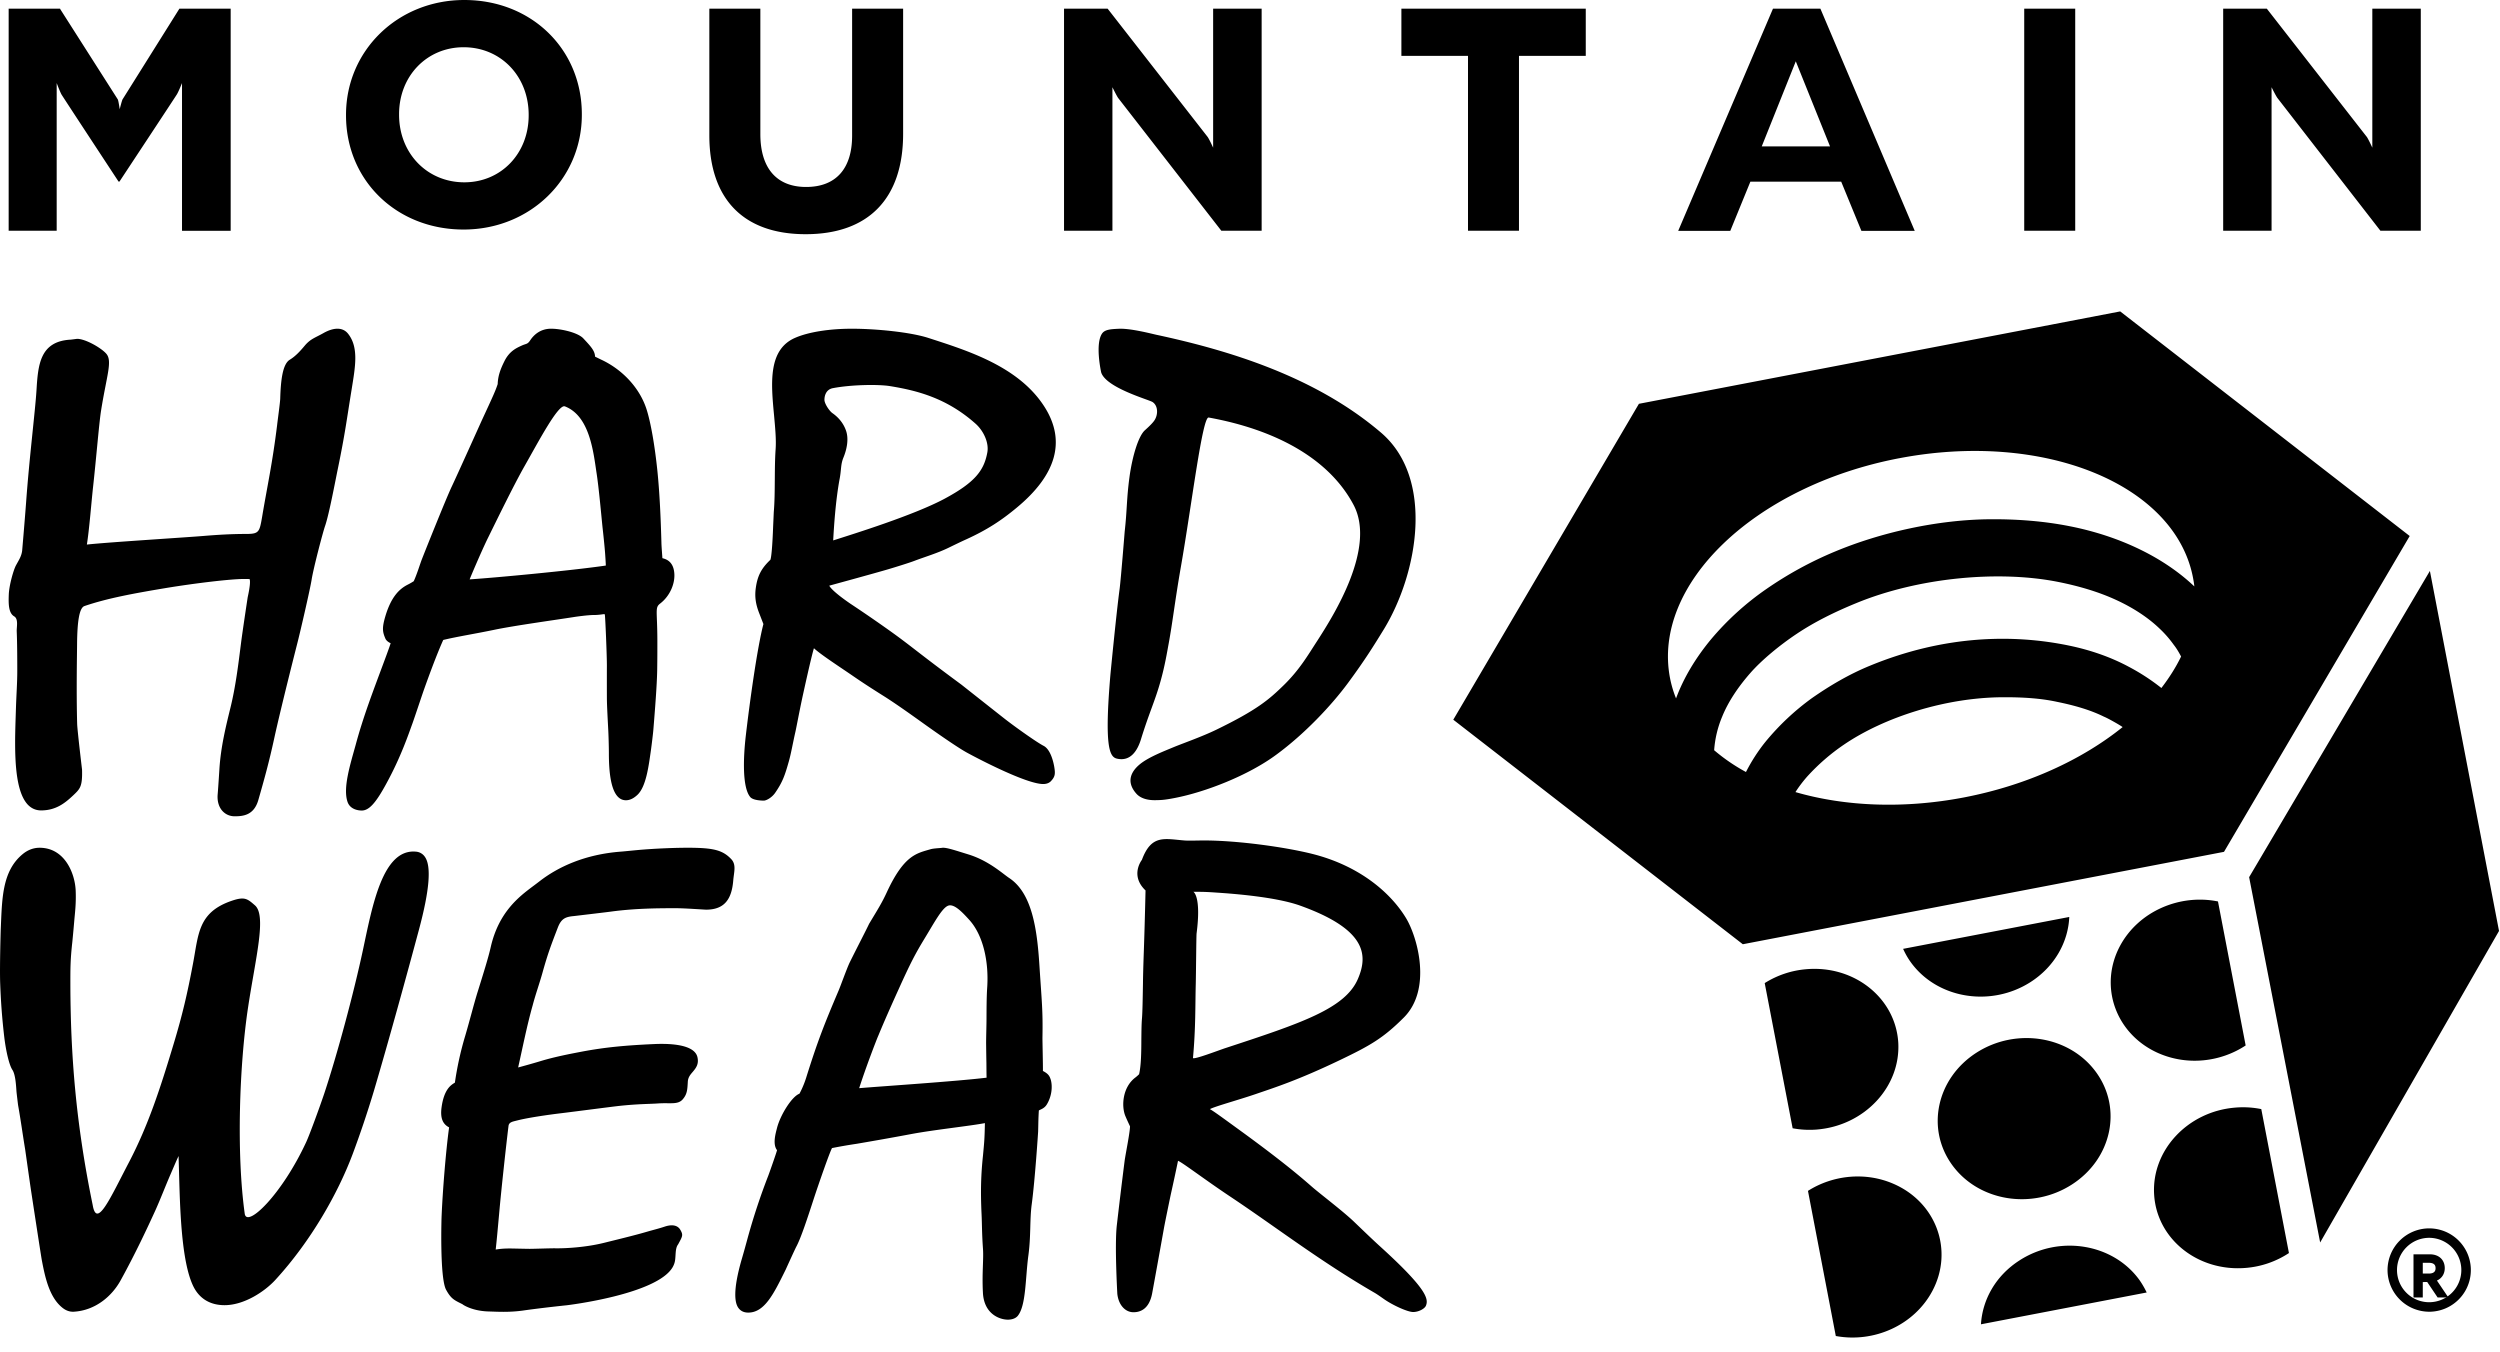 <svg xmlns="http://www.w3.org/2000/svg" id="logo" viewBox="0 0 196 106">
  <defs/>
  <path d="M190.447 102.094a2.521 2.521 0 01-2.522-2.522 2.528 2.528 0 012.522-2.527 2.527 2.527 0 012.521 2.527 2.52 2.52 0 01-2.521 2.522m0-5.79a3.273 3.273 0 00-3.264 3.268 3.276 3.276 0 003.264 3.268 3.267 3.267 0 000-6.535"/>
  <path d="M189.946 99.004h.472c.474 0 .53.24.53.419 0 .104 0 .424-.521.424h-.481v-.843zm1.723.419c0-.653-.46-1.084-1.165-1.084h-1.286v3.385h.728v-1.21l.346-.007.819 1.217h.84l-.896-1.329c.38-.166.614-.523.614-.972zM6.05 56.78c-.07-2.586-.014-5.284-.007-6.274.014-1.8.177-2.853.579-2.991 1.806-.618 3.873-.992 6.338-1.406 2.466-.405 5.15-.716 6.146-.716.159 0 .305 0 .46.007.048.102.073.43-.148 1.427-.015.105-.397 2.606-.53 3.655-.206 1.632-.411 3.328-.813 4.971-.368 1.5-.763 3.09-.874 4.844 0 0-.087 1.394-.133 1.945-.067.687.167 1.113.37 1.337.247.272.587.418.955.418.67 0 1.518-.077 1.862-1.282.444-1.55.836-2.94 1.245-4.832.537-2.456 1.785-7.352 1.785-7.352.244-.935 1.029-4.34 1.145-5.078.129-.844.875-3.706 1.062-4.236.315-.925.785-3.459.994-4.464.565-2.741.673-3.703 1.084-6.238.282-1.76.573-3.279-.283-4.352-.403-.509-1.096-.516-1.922-.053-.653.37-1.003.448-1.445.956-.37.443-.738.855-1.204 1.138-.558.34-.706 1.597-.748 3.067-.015.339-.213 1.772-.241 2.044-.374 3.031-.756 4.7-1.165 7.131-.213 1.244-.237 1.408-1.21 1.415-1.256 0-2.322.07-3.355.154-1.237.107-7.657.505-9.187.679.188-1.16.357-3.36.484-4.5.254-2.296.474-5.037.629-6.005.438-2.748.898-3.864.42-4.443-.365-.442-1.628-1.181-2.3-1.181l-.497.063c-2.436.125-2.565 2-2.688 3.999-.1 1.6-.565 5.317-.812 8.753-.121 1.625-.312 3.815-.312 3.815-.064.43-.232.672-.48 1.124-.191.346-.536 1.55-.565 2.278-.035.813-.007 1.472.423 1.727.346.205.185.833.198 1.174.043.963.043 2.612.043 3.135 0 .876-.07 1.858-.102 2.834-.072 2.416-.272 5.894.73 7.368.305.461.735.702 1.237.702 1.165 0 1.876-.576 2.504-1.165.554-.526.746-.69.71-2.03 0 0-.367-3.075-.382-3.562M95.11.678v10.9s-.282-.62-.424-.833L86.837.678H83.42v17.414h3.794V6.838s.303.622.444.837l8.096 10.417h3.159V.678H95.11zm90.88 0v10.9s-.283-.62-.423-.833L177.717.678h-3.42v17.414h3.794V6.838s.304.622.453.837l8.082 10.417h3.164V.678h-3.8zM9.385 8.562s-.095-.672-.151-.77L4.734.734 4.708.678H.679v17.414h3.765V6.512s.254.673.375.891c.084.152 4.457 6.804 4.457 6.804.036.05.074.05.109 0 0 0 4.382-6.638 4.49-6.819.137-.232.395-.875.395-.875v11.58h3.815V.677h-4.018L9.608 7.792c-.06.112-.223.77-.223.77m21.903.388c0-2.995 2.183-5.246 5.059-5.246 2.918 0 5.101 2.276 5.101 5.296v.046c0 2.995-2.169 5.248-5.045 5.248-2.914 0-5.115-2.274-5.115-5.294v-.05zM36.403 0c-5.206 0-9.275 3.951-9.275 9v.046c0 5.104 3.963 8.95 9.219 8.95 5.2 0 9.269-3.953 9.269-8.996v-.05c0-5.104-3.959-8.95-9.213-8.95zm30.403 10.638c0 2.594-1.276 4.02-3.606 4.02-2.314 0-3.588-1.475-3.588-4.14V.679h-4v9.932c0 5 2.682 7.75 7.55 7.75 4.927 0 7.643-2.793 7.643-7.869V.678h-3.999v9.96zm43.063-6.258h5.222v13.712h3.997V4.38h5.236V.68h-14.455zm33.606 7.099h-5.355l2.67-6.672 2.685 6.672zm-.756-10.8h-3.717l-7.431 17.42h4.083l1.576-3.857h7.12l1.583 3.857h4.182L142.719.68zm15.98 17.413h3.998V.678h-3.998zm-.36 80.718c-1.873 1.196-2.916 3.082-3.031 5.015l12.992-2.494a6.77 6.77 0 00-.571-.982c-2.071-2.857-6.267-3.545-9.39-1.54m-9.869-5.988c-2.225-.976-4.784-.69-6.726.544l2.182 11.378c2.982.554 6.14-.834 7.574-3.537 1.674-3.161.318-6.92-3.03-8.385m17.727-18.638c-1.674 3.17-.31 6.919 3.03 8.389 2.276.995 4.868.688 6.832-.608l-2.17-11.29c-3.009-.61-6.244.782-7.692 3.509m9.038 12.654c-3.731.304-6.577 3.369-6.35 6.838.219 3.476 3.438 6.04 7.176 5.73a7.198 7.198 0 003.392-1.166l-2.169-11.286a7.155 7.155 0 00-2.05-.116m15.27-42.076L176.332 68.77l5.568 28.64 14.023-24.423zM38.256 42.173c.805-1.635 2.048-4.186 2.89-5.669 1.058-1.855 2.606-4.812 3.132-4.648 1.957.744 2.243 3.577 2.497 5.262.177 1.15.362 3.236.463 4.225.04.34.167 1.525.205 2.08.053.745.053.916.053.916-2.684.394-8.738.96-10.674 1.084-.014.004.91-2.186 1.434-3.25m-8.04 7.895c.1.226.389.353.41.356-.035.167-.565 1.58-.565 1.58-.798 2.154-1.572 4.146-2.176 6.392-.435 1.572-1.018 3.406-.63 4.494.22.596.885.656 1.102.656.574 0 1.104-.58 1.944-2.134 1.13-2.065 1.738-3.881 2.041-4.711.184-.516.652-1.926.865-2.543 1.022-2.883 1.544-3.985 1.544-3.985 1.004-.247 2.564-.498 3.971-.791 1.578-.332 4.776-.77 6.393-1.025 0 0 .968-.14 1.42-.14.584 0 .82-.106.88-.05.036.035.172 3.373.165 4.045-.003.458-.003 1.695 0 2.497.004.667.07 1.782.1 2.389.028.443.056 1.482.056 1.956 0 1.465.141 3.686 1.336 3.686.3 0 .593-.136.897-.419.692-.643.89-2.29 1.063-3.497.053-.385.174-1.353.194-1.642.124-1.516.276-3.445.297-4.593.018-1.147.014-1.9.014-2.43-.007-2.323-.205-2.515.226-2.846.765-.591 1.194-1.586 1.096-2.441-.093-.86-.637-1.039-.927-1.11-.02-.322-.07-.887-.077-1.229-.053-1.886-.135-3.819-.31-5.562-.206-2.029-.531-3.895-.87-4.926-.516-1.567-1.774-2.985-3.426-3.794-.195-.09-.392-.19-.597-.29-.014-.464-.342-.811-.916-1.426-.475-.51-1.963-.798-2.658-.76-.697.044-1.189.421-1.513.91-.215.324-.307.246-.66.408-.474.213-.982.467-1.36 1.227-.25.505-.505 1.077-.526 1.79-.17.522-.344.901-1.255 2.868 0 0-1.946 4.324-2.353 5.182-.433.907-2.121 5.133-2.34 5.698-.128.321-.383 1.172-.634 1.709 0 0-.235.152-.44.254-.636.318-1.315.9-1.792 2.515-.265.909-.216 1.202.01 1.732M65.83 37.534c.138-.746.071-1.106.294-1.657.286-.698.412-1.454.222-2.058-.173-.547-.538-1.046-1.078-1.425-.258-.179-.632-.758-.632-1.046 0-.282.098-.809.664-.917 1.491-.283 3.61-.304 4.494-.157 2.126.348 4.428.94 6.669 2.925.653.57 1.095 1.531.939 2.3-.262 1.378-.94 2.314-3.37 3.614-2.43 1.294-7.095 2.74-8.71 3.257.056-.997.176-3.045.507-4.836m-5.947 25.235c.197 0 .629-.234.89-.61.594-.86.77-1.396 1.074-2.47.183-.651.304-1.392.516-2.321.091-.41.283-1.462.551-2.717 0 0 .691-3.178.9-3.829.54.506 2.06 1.485 3.17 2.25.917.63 1.885 1.237 2.465 1.603.91.587 1.833 1.245 2.723 1.88 0 0 2.595 1.875 3.613 2.438.918.505 4.69 2.475 6.001 2.475.25 0 .45-.073.59-.207.355-.368.368-.595.28-1.134-.103-.6-.358-1.41-.838-1.654-.537-.275-2.228-1.479-3.024-2.1-.388-.302-3.421-2.699-3.421-2.699-3.466-2.555-3.894-2.995-5.614-4.222-1.632-1.165-3.094-2.126-3.094-2.126-1.55-1.064-1.647-1.41-1.647-1.41s3.49-.953 4.596-1.279c.512-.151 1.693-.516 2.088-.67.798-.304 1.78-.593 2.643-1.011.476-.23.956-.467 1.408-.67 1.643-.75 2.752-1.478 3.982-2.503 3.027-2.515 3.899-5.174 2.139-7.912-2.027-3.157-6.033-4.386-9.08-5.374-1.445-.467-4.158-.725-6.002-.725-1.774 0-3.383.258-4.415.698-2.176.916-1.929 3.559-1.688 6.108.087.97.176 1.88.12 2.657-.057.82-.057 1.67-.064 2.423-.007.823-.01 1.674-.08 2.494-.013.272-.027.65-.048 1.074-.056 1.568-.14 2.472-.219 2.664-.734.694-1.016 1.291-1.144 2.217-.095.696 0 1.264.254 1.929l.345.89c-.5 1.917-1.087 6.23-1.384 8.78-.196 1.711-.283 4.066.368 4.801.234.244.887.262 1.046.262m48.626-13.454c2.664-4.392 3.97-11.805-.24-15.4-5.224-4.46-12.096-6.486-17.63-7.673-.399-.089-2.037-.515-2.943-.466-.579.028-1.06.052-1.283.36-.579.812-.084 3.05-.076 3.073.4 1.201 3.72 2.119 4.023 2.31.443.29.443.986.156 1.426-.132.206-.41.478-.76.792-.49.445-.972 1.967-1.205 3.674-.233 1.745-.182 2.564-.374 4.259 0 0-.29 3.647-.396 4.487-.268 2.005-.72 6.698-.72 6.698-.484 5.65-.084 6.477.494 6.619 1.096.264 1.63-.662 1.887-1.481.663-2.15 1.106-3.007 1.546-4.588.344-1.222.516-2.296.637-2.946.314-1.71.486-3.306.946-5.955.868-4.945 1.695-11.855 2.19-11.77 5.26.954 9.452 3.228 11.367 6.863 1.78 3.387-1.61 8.708-2.839 10.622-.763 1.172-1.41 2.303-2.675 3.532-1.105 1.074-2.039 1.9-5.27 3.466-1.106.536-2.634 1.073-3.296 1.346-.72.303-2.009.793-2.692 1.363-.614.508-1.122 1.313-.282 2.278.417.491 1.137.537 1.52.53.415-.007.677-.01 1.482-.167 2.423-.462 5.798-1.775 7.998-3.407 2.19-1.607 4.293-3.826 5.63-5.642 1.342-1.82 2.028-2.94 2.805-4.203M51.204 81.858c-2 .095-3.646.221-5.64.6-.98.188-2.092.403-3.17.729-.507.155-1.349.391-1.772.503.317-1.392.687-3.278 1.14-4.874.223-.855.541-1.73.781-2.599.425-1.516.674-2.151 1.193-3.504.276-.714.623-.834 1.258-.893 0 0 2.72-.321 2.912-.351 1.879-.253 3.693-.265 5.088-.265.697 0 2.217.114 2.364.114 1.463 0 2.007-.848 2.127-2.272.052-.671.258-1.23-.142-1.675-.64-.684-1.327-.872-2.945-.903-1.227-.025-3.134.06-4.403.176-.433.04-1.037.103-1.312.124-2.82.212-4.933 1.198-6.387 2.328 0 0-.423.325-.523.395-1.06.798-2.664 1.997-3.296 4.745-.188.837-.561 2.023-1.031 3.532-.3.96-.636 2.31-.992 3.504a25.34 25.34 0 00-.791 3.61c-.007 0-.007 0-.014.007-.293.175-.84.512-1.032 1.942-.107.809.084 1.297.593 1.555-.272 1.97-.512 5.147-.586 6.909-.007.052-.163 4.88.349 5.821.393.72.646.817 1.283 1.134.017.032.76.537 2.054.569.676.017 1.549.084 2.679-.07.875-.126 2.175-.283 3.433-.415.063-.006 7.107-.85 8.323-3.002.218-.398.19-.635.232-1.162.044-.473.156-.551.205-.643.325-.604.404-.7.14-1.134-.063-.102-.238-.328-.656-.328-.154 0-.328.03-.509.087-.53.178-.833.24-1.588.46-.835.244-2.332.607-3.2.823-1.392.349-2.989.446-3.829.432-.307-.007-1.676.042-2.007.042-.276 0-1.322-.028-1.566-.028-.325 0-.695.014-1.105.084.085-.752.149-1.484.305-3.194.14-1.539.507-4.937.699-6.488.035-.315.324-.346.693-.442.868-.222 2.479-.452 3.514-.574.72-.086 3.966-.51 4.496-.567 1.52-.159 2.363-.144 3.01-.19.996-.07 1.575.126 1.962-.342.341-.407.348-.75.384-1.38.027-.38.26-.6.411-.785.251-.299.464-.602.341-1.129-.265-1.113-2.61-1.058-3.473-1.016M33.317 67.185a.925.925 0 00-.693-.414c-2.63-.262-3.432 4.26-4.167 7.697-.735 3.434-2.014 8.182-3.02 11.219-.347 1.042-1.14 3.214-1.423 3.836-1.907 4.122-4.636 6.76-4.825 5.645-.673-4.844-.404-11.749.25-16.123.59-3.927 1.48-7.254.548-8.067-.586-.512-.802-.7-1.795-.364-2.696.912-2.618 2.642-3.07 4.981-.43 2.288-.815 3.942-1.48 6.156-1.088 3.625-2.027 6.489-3.518 9.348-1.497 2.86-2.54 5.265-2.858 3.369C5.917 87.922 5.533 82.56 5.517 77.2c0-1.28-.003-1.943.15-3.319.063-.625.135-1.444.156-1.699.056-.642.154-1.37.109-2.388-.067-1.356-.873-3.33-2.83-3.33-.473 0-.911.167-1.3.48C.129 68.299.165 70.54.057 72.894c0 0-.09 2.907-.042 4.22.05 1.346.14 2.66.318 4.18.128 1.078.382 2.197.637 2.58.261.394.293 1.336.325 1.733.028.258.105.914.126 1.055.213 1.194.351 2.24.551 3.448 0 0 .333 2.35.452 3.165.241 1.58.824 5.398.862 5.56.23 1.191.551 2.83 1.577 3.667.267.226.585.36.94.335 1.688-.106 2.972-1.221 3.65-2.448 1.17-2.124 2.1-4.118 2.721-5.478.402-.89.777-1.876 1.204-2.863.195-.447.428-1.005.623-1.416.01.374.024.785.035 1.224.077 2.73.161 7.04 1.126 9 .474.96 1.318 1.469 2.445 1.469 1.54 0 3.158-1.077 3.988-1.989 2.78-3.03 4.896-6.778 6.044-9.83a80.347 80.347 0 001.667-4.953c1.165-3.931 2.667-9.412 3.54-12.666.818-3.044.989-4.955.472-5.701M77.335 83.36s.007 1.087.014 1.13h-.004c-2.412.294-8.41.686-9.986.823.565-1.748 1.364-3.808 1.492-4.098.26-.625.642-1.543 1.59-3.634.952-2.11 1.326-2.814 2.04-3.992.74-1.21 1.329-2.327 1.81-2.564.47-.237 1.136.474 1.68 1.07 1.13 1.23 1.555 3.332 1.427 5.295-.053.795-.053 1.69-.056 2.49 0 .47-.025 1.177-.031 1.865 0 0 .01.95.024 1.614m4.429.604c.01-.45-.042-2.435-.035-2.648.039-2.126-.056-2.779-.24-5.652-.183-2.87-.587-5.655-2.373-6.831-.516-.343-1.593-1.35-3.19-1.844-1-.307-1.736-.562-2.057-.52-.223.032-.68.038-.935.118-1.08.317-2.056.461-3.399 3.348-.388.844-.677 1.297-1.398 2.494-.272.578-.834 1.646-1.504 2.995-.22.438-.735 1.893-.899 2.267-1.095 2.579-1.618 3.887-2.528 6.796-.234.746-.53 1.261-.53 1.261-.593.217-1.497 1.664-1.758 2.685-.11.435-.358 1.272 0 1.737.02.025-.574 1.71-.672 1.97a50.356 50.356 0 00-1.618 4.881c-.14.517-.293 1.08-.481 1.72-.716 2.483-.522 3.397-.279 3.768.146.217.372.39.76.399 1.31.028 2.035-1.476 2.97-3.369 0 0 .7-1.548.838-1.81.368-.69.872-2.234 1.363-3.744.339-1.037 1.227-3.602 1.43-3.975a39.777 39.777 0 011.918-.333c.835-.142 2.534-.434 4.313-.77 1.785-.333 4.696-.644 5.756-.855-.023 1.247-.051 1.494-.15 2.543-.155 1.469-.198 2.745-.112 4.585.039.798.022 1.458.113 2.748.056.805-.085 1.911-.007 3.393.07 1.701 1.314 2.142 1.963 2.142.191 0 .544-.04.763-.29.667-.812.594-2.943.841-4.757.205-1.52.098-2.796.261-3.999.262-1.956.502-5.695.502-5.695.021-.773.014-.967.056-1.656.085-.076.418-.138.618-.466.393-.635.47-1.42.316-1.95-.093-.286-.177-.456-.616-.686m11.984-6.823c.021-.79.04-3.762.065-3.96.38-2.946-.254-3.263-.254-3.263.822 0 1.105.013 1.82.063 1.458.096 4.672.35 6.543 1.017 5.129 1.841 5.369 3.818 4.542 5.74-.994 2.336-4.422 3.473-10.401 5.436-.506.167-2.554.955-2.533.764.218-2.378.173-4.133.218-5.796m14.463 20.588c-.503-.451-1.287-1.207-2.043-1.932-.918-.88-2.713-2.225-3.355-2.793-1.506-1.325-3.285-2.689-5.227-4.112-1.944-1.413-2.402-1.75-2.727-1.935h-.009c.418-.223 2.251-.722 3.552-1.167 1.497-.514 3.344-1.095 6.664-2.687 2.311-1.11 3.362-1.693 4.994-3.328 2.22-2.223 1.074-6.288.185-7.774-1.152-1.925-3.575-4.108-7.376-5.059-2.127-.533-5.834-1.05-8.498-1.05-.383 0-1.209.029-1.523 0-1.565-.125-2.581-.483-3.324 1.524 0 0-.962 1.21.286 2.395 0 0-.053 2.407-.117 4.255-.018.637-.07 1.8-.085 3.082-.02 1.116-.034 2.162-.076 2.688-.042.483-.042 1.076-.05 1.65-.003.994-.014 2.019-.177 2.734-.07.07-.22.206-.296.26-1.011.77-1.096 2.243-.785 3.007.125.303.37.819.37.819-.01.498-.335 2.097-.419 2.67a463.35 463.35 0 00-.621 5.125c-.17 1.572.042 5.271.042 5.317.084.858.6 1.461 1.27 1.461.552 0 1.237-.264 1.464-1.486.161-.869.572-3.134.945-5.224.086-.452.411-2.035.51-2.503.156-.697.445-2.026.571-2.658.318.108 2.099 1.476 4.112 2.815 3.583 2.388 7.019 5.055 11.332 7.55.213.129.44.291.693.467.65.464 1.865 1.032 2.316 1.022.454-.011.906-.276.99-.51.199-.515.085-1.288-3.588-4.623M140.763 62.1c.26-.406.565-.812.912-1.208a16.165 16.165 0 012.902-2.521c3.158-2.144 7.963-3.692 12.462-3.707 1.462-.006 2.897.07 4.232.36 1.336.272 2.606.63 3.68 1.164.283.108 1.258.66 1.463.815-3.179 2.561-7.495 4.563-12.433 5.514-4.784.918-9.39.695-13.218-.418zm8.117-26.17c11.325-2.176 21.64 2.012 23.051 9.358.043.227.084.457.105.687-1.192-1.13-2.633-2.105-4.237-2.886-1.71-.837-3.59-1.452-5.568-1.84-1.97-.389-4.034-.55-6.117-.54-4.253.018-8.754 1.07-12.25 2.532a29.05 29.05 0 00-5.383 2.94 21.955 21.955 0 00-4.33 3.934c-1.202 1.45-2.156 3.027-2.749 4.64a8.646 8.646 0 01-.473-1.596c-1.413-7.347 6.626-15.054 17.951-17.23zm18.014 16.343c-1.434-.77-3.03-1.318-4.704-1.664-4.296-.886-9.694-.843-15.585 1.583-1.638.67-3.158 1.569-4.557 2.546a19.531 19.531 0 00-3.644 3.43 13.693 13.693 0 00-1.52 2.358 14.46 14.46 0 01-2.494-1.708 8.28 8.28 0 01.629-2.634c.46-1.138 1.223-2.296 2.204-3.416.897-1.025 2.325-2.2 3.64-3.076 1.405-.94 2.987-1.718 4.654-2.402 4.868-2.006 11.155-2.605 15.86-1.664 1.645.328 3.193.791 4.543 1.416 1.35.621 2.508 1.392 3.376 2.225a8.58 8.58 0 011.124 1.283c.24.304.417.618.578.921-.409.847-.932 1.67-1.545 2.469a16.429 16.429 0 00-2.56-1.667zm22.027-10.25l-22.697-17.608-37.733 7.243-14.553 24.767 22.7 17.603 37.724-7.244 14.559-24.76zm-26.487 50.844c3.116-2 3.977-5.941 1.907-8.796-2.069-2.857-6.266-3.543-9.388-1.539-3.116 2.002-3.978 5.935-1.908 8.795 2.063 2.855 6.266 3.55 9.389 1.54M159.2 76.99c1.887-1.212 2.947-3.14 3.031-5.1l-13.027 2.5c.163.36.362.718.607 1.056 2.064 2.854 6.267 3.546 9.39 1.544M142.45 88.555c3.744-.31 6.59-3.373 6.372-6.849-.232-3.469-3.44-6.033-7.185-5.722a7.223 7.223 0 00-3.284 1.091l2.19 11.381a7.137 7.137 0 001.907.1"/>
</svg>
